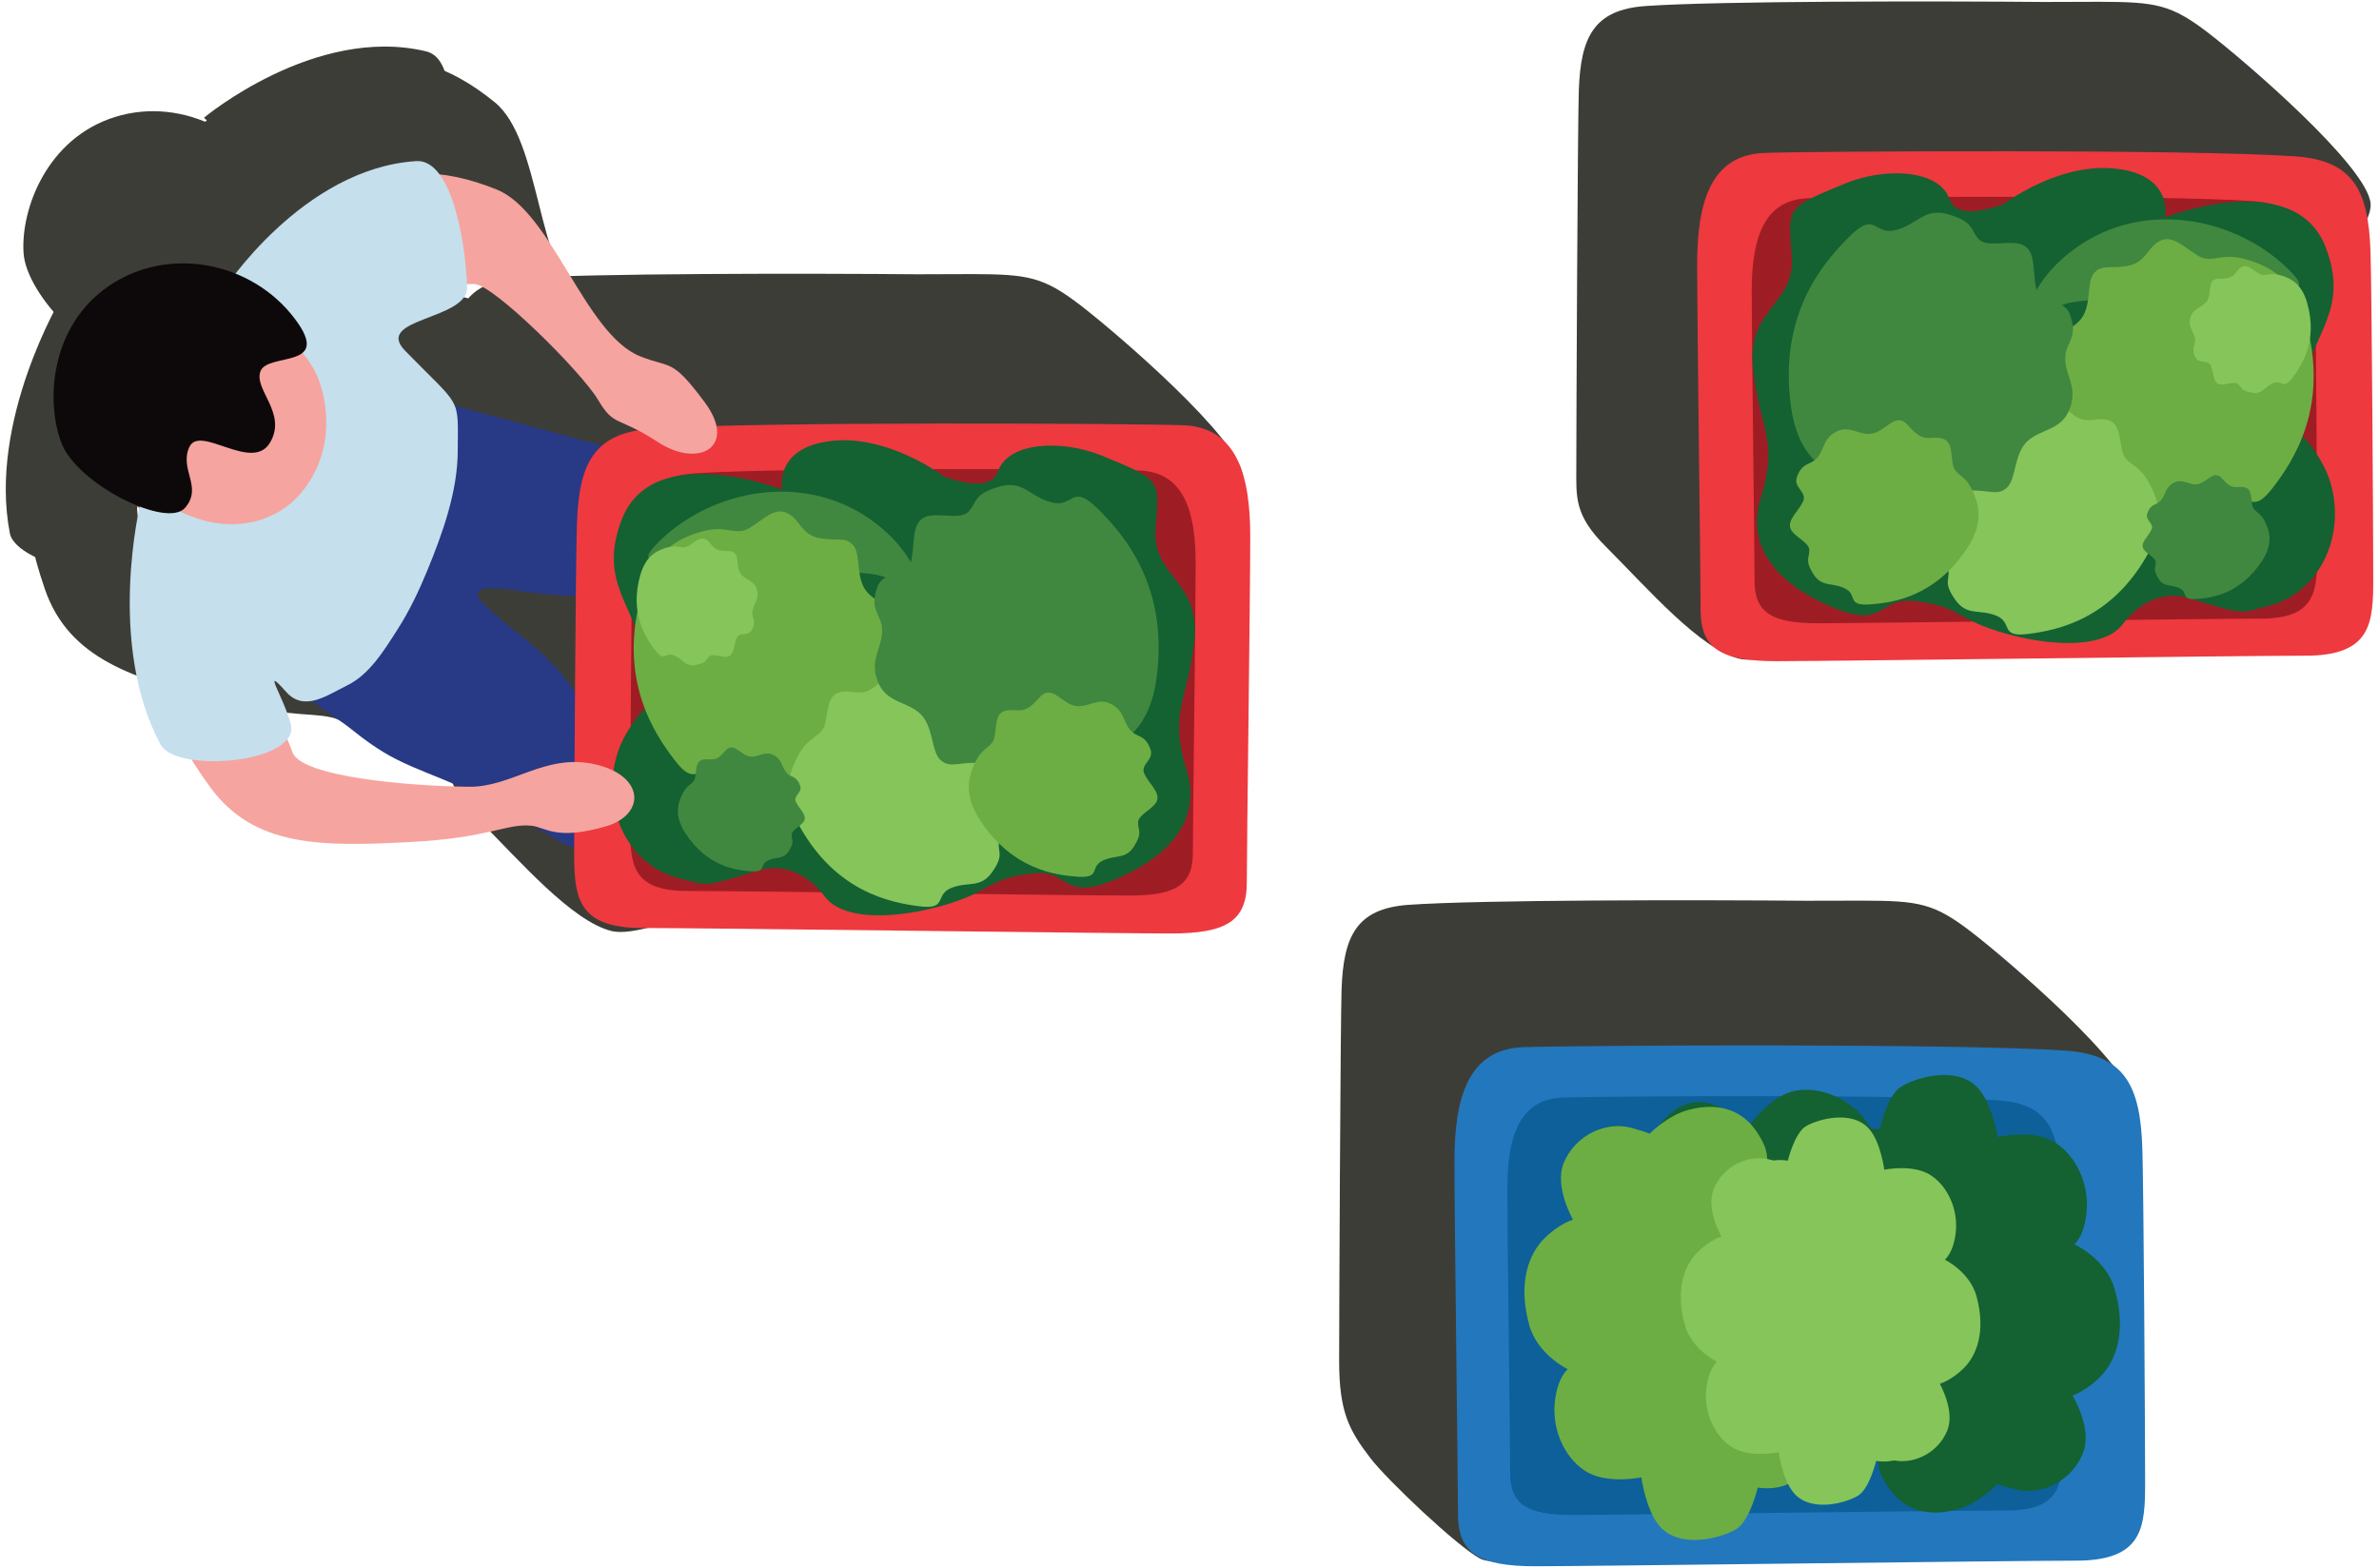 <?xml version="1.0" encoding="utf-8"?>
<!-- Generator: Adobe Illustrator 16.0.0, SVG Export Plug-In . SVG Version: 6.00 Build 0)  -->
<!DOCTYPE svg PUBLIC "-//W3C//DTD SVG 1.1//EN" "http://www.w3.org/Graphics/SVG/1.1/DTD/svg11.dtd">
<svg version="1.1" id="Isolation_Mode" xmlns="http://www.w3.org/2000/svg" xmlns:xlink="http://www.w3.org/1999/xlink" x="0px"
	 y="0px" width="88px" height="58px" viewBox="-1.999 -0.396 88 58" enable-background="new -1.999 -0.396 88 58"
	 xml:space="preserve">
<g>
	<g>
		<path fill="#3D3D38" d="M47.536,49.947c0-1.457,0.047-12.459,0.09-13.744c0.069-1.961,0.548-2.982,2.461-3.123
			c2.651-0.189,10.695-0.188,14.956-0.15v-0.002c0,0,1.506-0.004,1.858-0.004c2.081,0.004,2.639,0.098,4.004,1.146
			c1.366,1.047,5.921,4.963,6.012,6.33c0.091,1.365-4.189,5.281-4.189,5.281s-0.582-0.568-1.422-1.395
			c0.306,2.145,0.537,3.959,0.49,4.447c-0.068,0.721-0.364,1.789-1.64,1.881c-2.725,0.193-15.479,7.703-17.414,6.648
			c-0.867-0.473-3.439-2.914-4.045-3.707C47.902,52.516,47.536,51.844,47.536,49.947z"/>
		<g>
			<g>
				<path fill="#2377BC" d="M74.427,38.475c-3.962-0.281-18.424-0.193-20.094-0.129c-2.035,0.076-2.531,1.902-2.531,4.199
					s0.13,11.611,0.13,13.072c0,1.463,0.784,1.932,2.872,1.932c2.087,0,17.482-0.207,19.989-0.207c2.505,0,2.557-1.254,2.557-2.922
					c0-1.67-0.053-10.895-0.104-12.369C77.167,39.807,76.618,38.629,74.427,38.475z"/>
				<path fill="#0D6099" d="M71.947,40.316c-3.187-0.229-14.812-0.158-16.153-0.105c-1.636,0.061-2.035,1.533-2.035,3.377
					c0,1.846,0.105,9.336,0.105,10.512c0,1.172,0.63,1.551,2.307,1.551c1.68,0,14.056-0.166,16.069-0.166s2.056-1.012,2.056-2.352
					c0-1.342-0.042-8.758-0.085-9.941C74.149,41.385,73.709,40.441,71.947,40.316z"/>
				<path fill="#146132" d="M70.45,55.43c0.769-0.225,1.435-0.924,1.435-0.924s-0.009,0.025,0.672,0.201
					c0.92,0.236,2.104-0.285,2.51-1.393c0.326-0.891-0.402-2.08-0.402-2.08s0.527-0.174,1.069-0.744
					c0.537-0.572,0.95-1.641,0.477-3.232c-0.329-1.096-1.478-1.619-1.478-1.619s0.386-0.305,0.456-1.273
					c0.072-0.969-0.387-2.006-1.189-2.506c-0.805-0.498-2.107-0.189-2.107-0.189s-0.19-1.205-0.71-1.795
					c-0.794-0.896-2.378-0.385-2.881-0.055c-0.5,0.324-0.765,1.564-0.765,1.564s-0.127-0.021-0.315-0.02
					c-0.065-0.107-0.142-0.223-0.241-0.354c-0.6-0.766-1.638-1.223-2.567-1.053c-0.931,0.174-1.687,1.275-1.687,1.275
					s-0.949-0.762-1.729-0.848c-1.192-0.133-2.021,1.313-2.173,1.893c-0.15,0.578,0.489,1.674,0.489,1.674s-0.699,0.449-0.809,1.164
					c-0.168,1.111,0.53,2.006,1.419,2.4c0.888,0.393,2.493-0.648,2.493-0.648s0.395,0.904,1.468,1.443
					c1.074,0.537,1.79,0.002,1.79,0.002s-0.534,0.852-0.163,1.809c0.411,1.066,1.257,1.133,1.257,1.133s0.083,1.188,0.754,1.834
					c-0.084,0.363-0.094,0.758,0.085,1.121C68.288,55.605,69.425,55.727,70.45,55.43z"/>
				<path fill="#6CAE44" d="M62.784,50.426c0,0,1.86,0.354,2.229,1.24c0.37,0.891,0.263,2.006-0.618,2.689
					c-0.568,0.439-1.374,0.283-1.374,0.283s-0.29,1.227-0.793,1.535c-0.506,0.313-2.087,0.783-2.852-0.125
					c-0.5-0.594-0.661-1.789-0.661-1.789s-1.297,0.275-2.082-0.24c-0.785-0.51-1.215-1.549-1.122-2.508
					c0.091-0.955,0.482-1.252,0.482-1.252s-1.126-0.541-1.425-1.637c-0.436-1.584-0.002-2.633,0.547-3.189
					c0.546-0.553,1.072-0.709,1.072-0.709s-0.693-1.199-0.351-2.072c0.43-1.086,1.613-1.576,2.52-1.32
					c0.668,0.189,0.66,0.217,0.66,0.217s0.674-0.682,1.44-0.883c1.024-0.273,2.144-0.125,2.788,1.271
					c0.492,1.072-0.59,2.371-0.59,2.371s0.566,0.623,0.131,1.672c-0.387,0.938-1.355,1.186-1.355,1.186s0.882,0.104,1.284,1.225
					C63.118,49.51,62.784,50.426,62.784,50.426z"/>
				<path fill="#85C55A" d="M67.201,50.123c0,0,1.56,0.293,1.867,1.037c0.31,0.746,0.219,1.684-0.518,2.254
					c-0.477,0.367-1.15,0.238-1.15,0.238s-0.243,1.023-0.665,1.283c-0.424,0.262-1.748,0.656-2.387-0.104
					c-0.419-0.5-0.554-1.5-0.554-1.5s-1.086,0.23-1.744-0.199c-0.656-0.428-1.017-1.297-0.938-2.102
					c0.077-0.799,0.402-1.047,0.402-1.047s-0.943-0.453-1.193-1.369c-0.363-1.326,0-2.205,0.459-2.672
					c0.458-0.463,0.897-0.596,0.897-0.596s-0.582-1.002-0.292-1.734c0.356-0.908,1.351-1.322,2.109-1.102
					c0.561,0.156,0.554,0.18,0.554,0.18s0.563-0.57,1.204-0.74c0.857-0.229,1.797-0.104,2.336,1.064
					C68.002,43.912,67.095,45,67.095,45s0.474,0.523,0.11,1.402c-0.326,0.783-1.136,0.992-1.136,0.992s0.739,0.086,1.074,1.023
					C67.482,49.355,67.201,50.123,67.201,50.123z"/>
				<path fill="#85C55A" d="M64.309,46.043c0,0-1.543-0.301-1.844-1.041c-0.304-0.74-0.206-1.666,0.528-2.229
					c0.471-0.363,1.14-0.229,1.14-0.229s0.245-1.014,0.664-1.271c0.422-0.256,1.733-0.639,2.365,0.121
					c0.412,0.492,0.539,1.484,0.539,1.484s1.078-0.223,1.726,0.209c0.648,0.428,1.001,1.287,0.921,2.084
					c-0.081,0.791-0.406,1.035-0.406,1.035s0.931,0.457,1.174,1.363c0.353,1.318-0.011,2.188-0.467,2.645
					c-0.457,0.457-0.894,0.584-0.894,0.584s0.57,0.998,0.28,1.721c-0.361,0.898-1.345,1.303-2.095,1.084
					c-0.554-0.16-0.547-0.184-0.547-0.184s-0.563,0.564-1.2,0.727c-0.849,0.221-1.778,0.094-2.307-1.068
					c-0.401-0.889,0.5-1.963,0.5-1.963s-0.465-0.52-0.101-1.387c0.326-0.775,1.13-0.977,1.13-0.977s-0.731-0.09-1.062-1.023
					C64.028,46.797,64.309,46.043,64.309,46.043z"/>
			</g>
		</g>
	</g>
	<g>
		<path fill="#3D3D38" d="M11.388,9.576l6.197,1.684c0,0,1.634,1.555,1.278,3.488c-0.354,1.934-1.537,1.994-4.659,1.611
			c-0.945-0.115-1.853-0.203-1.147,0.746c0.627,0.84,3.865,5.418,3.896,5.586c0.257,1.445-0.041,3.914-1.431,3.178
			c-1.604-0.854-3.998-1.449-5.983-2.789c-1.497-1.01-2.478-2.652-4.311-3.969"/>
		<g>
			<path fill="#3D3D38" d="M10.813,1.797C8.619,2.063,5.938,3.339,4.237,5.479c-1.702,2.141-3.588,5.152-4.821,10.445
				c-0.385,1.646-0.736,2.621,0.244,5.473c0.896,2.607,3.318,3.324,6.471,4.117c2.862,0.717,3.584,0.385,4.449,0.734
				c0.497,0.205,0.679,0.809,2.628,0.842c1.553,0.025,1.938-1.369,0.294-2.313s-3.175-0.088-4.705-0.582
				c-2.125-0.682-5.8-2.174-5.851-3.137c-0.117-2.348-1.35-4.898,0.118-5.045c0.941-0.092,2.527,3.502,2.527,3.502l7.023-7.791
				L9.42,6.219c0,0,3.286-0.291,5.056,0.262c0.668,0.207,2.828,4.273,3.111,5.439c0.281,1.164,0.494,0.756,1.654,2.15
				c1.159,1.398,2.778,1.039,2.089-0.898c-0.688-1.936-0.81-1.545-1.775-2.32c-1.722-1.383-1.537-6.068-3.253-7.465
				C14.583,1.988,13.007,1.536,10.813,1.797z"/>
			<path fill="#3D3D38" d="M13.764,1.504c1.183,0.283,0.956,2.977,0.434,4.992c-0.313,1.209-3.672,0.07-2.889,1.594
				c1.369,2.676,2.11,3.203,1.498,5.168c-0.613,1.963-3.66,5.93-5.433,6.498s-3.412,0.367-3.992-0.904
				C2.793,17.563,3.235,19,3.192,20.031c-0.062,1.492-4.589,0.521-4.826-0.695c-0.815-4.174,1.917-8.74,1.917-8.74
				s2.728,0.262,4.39,0.738C6.335,11.809,5.7,11.24,6.777,9.529C8.637,6.57,5.545,3.96,5.545,3.96S9.655,0.52,13.764,1.504z"/>
			<path fill="#3D3D38" d="M6.815,13.334c-1.235,0.805-2.813,0.654-4.042-0.275C0.759,11.535-1.348,8.24-0.096,7.041
				c1.255-1.195,3.991-2.854,5.391-1.74c1.395,1.111,3.012,2.113,3.326,3.916C8.777,10.123,8.589,12.18,6.815,13.334z"/>
			<path fill="#3D3D38" d="M8.475,7.113c0.802,2.209-1.283,0.91-1.767,1.471c-0.485,0.564,0.495,1.785-0.461,2.65
				c-0.953,0.861-2.271-1.42-2.892-0.734c-0.621,0.688,0.051,1.566-0.824,2.107c-0.874,0.541-3.544-2.002-3.658-3.637
				c-0.111-1.633,0.869-4.253,3.381-5.038C4.769,3.147,7.559,4.592,8.475,7.113z"/>
		</g>
		<path fill="#3D3D38" d="M14.586,26.955c0-1.457,0.048-12.645,0.093-13.932c0.068-1.959,0.546-2.984,2.459-3.121
			c2.651-0.189,10.695-0.188,14.955-0.15V9.75c0,0,1.508-0.006,1.859-0.006c2.08,0.006,2.639,0.1,4.006,1.146
			c1.365,1.049,5.92,4.965,6.01,6.33c0.093,1.367-4.19,5.283-4.19,5.283s-0.581-0.568-1.422-1.395
			c0.307,2.143,0.539,3.957,0.491,4.447c-0.067,0.717-0.363,1.787-1.641,1.879c-2.725,0.197-14.198,7.211-16.588,6.613
			c-1.468-0.367-3.362-2.566-4.952-4.158C14.504,28.729,14.586,28.07,14.586,26.955z"/>
		<g>
			<path fill="#283985" d="M14.421,14.502l6.198,1.682c0,0,1.631,1.559,1.276,3.49s-1.343,2.211-4.466,1.826
				c-0.406-0.049-1.966-0.369-1.728,0.184c0.158,0.367,1.529,1.398,1.97,1.764c0.819,0.684,1.367,1.359,1.832,2.119
				c0.253,0.418,0.265,0.9,0.399,1.355c0.176,0.604,0.512,1.145,0.864,1.662c0.367,0.537,0.896,1.164,0.638,1.863
				c-0.431,1.158-2.035,0.676-2.798,0.225c-1.178-0.703-2.454-1.441-3.705-2.012c-0.748-0.338-1.496-0.59-2.239-0.965
				c-0.647-0.328-1.181-0.725-1.742-1.174c-0.403-0.318-0.865-0.563-1.258-0.893c-0.342-0.289-0.492-0.67-0.965-0.758"/>
			<g>
				<path fill="#EE393F" d="M22.102,15.465c3.877-0.277,18.035-0.191,19.669-0.129c1.993,0.078,2.477,1.865,2.477,4.115
					c0,2.246-0.127,11.367-0.127,12.799s-0.766,1.889-2.811,1.889c-2.044,0-17.114-0.203-19.566-0.203s-2.504-1.229-2.504-2.863
					c0-1.633,0.052-10.662,0.102-12.107C19.417,16.768,19.954,15.617,22.102,15.465z"/>
				<path fill="#9E1D24" d="M23.707,17.117c3.243-0.229,15.084-0.158,16.45-0.105c1.665,0.064,2.072,1.561,2.072,3.441
					c0,1.879-0.104,9.508-0.104,10.703s-0.643,1.58-2.353,1.58c-1.709,0-14.313-0.17-16.365-0.17s-2.094-1.025-2.094-2.393
					s0.042-8.92,0.086-10.127C21.465,18.209,21.912,17.246,23.707,17.117z"/>
				<path fill="#146132" d="M21.003,18.816c-0.892,2.307,0.478,3.199,0.861,5.111c0.383,1.912-0.022,1.873-0.148,2.025
					c-0.383,0.473-0.734,1.02-0.902,1.609c-0.575,2.008,0.46,4.094,2.34,4.545c1.006,0.236,0.724,0.381,2.87-0.291
					c0.766-0.24,1.728-0.051,2.485,0.957c0.859,1.145,3.681,0.668,5.21,0.047c0.91-0.367,1.1-0.766,2.532-0.906
					c1.436-0.145,0.957,1.291,3.588-0.049c1.035-0.527,2.694-1.723,2.053-3.777c-0.667-2.148,0.049-2.535,0.289-4.779
					c0.239-2.248-1.578-2.344-1.434-4.16c0.143-1.816,0.238-1.768-1.96-2.676c-1.507-0.621-3.491-0.525-3.873,0.572
					c-0.383,1.098-2.771-0.238-1.96,0.287c0.812,0.527-1.576-1.578-3.967-1.432c-2.39,0.143-2.056,1.816-2.056,1.816
					S22.151,15.852,21.003,18.816z"/>
				<path fill="#408740" d="M26.156,19.275c1.261-0.223,1.604,1.516,3.021,1.508c1.418-0.006,2.044,0.197,2.146,0.848
					c0.104,0.652-0.397,1.652,0.172,2.203c0.544,0.533,0.182,1.359,0.182,1.359s1.951-3.535-1.094-6.078
					c-2.636-2.201-6.354-1.43-8.343,0.664C20.906,21.188,25.068,19.465,26.156,19.275z"/>
				<path fill="#6CAE44" d="M21.729,21.584c0.454-1.641,1.393-2.084,2.28-2.328c0.887-0.24,1.188,0.193,1.711-0.117
					c0.52-0.311,0.939-0.789,1.408-0.549c0.47,0.234,0.507,0.779,1.148,0.914c0.644,0.137,0.992-0.068,1.286,0.275
					c0.294,0.338,0.081,1.164,0.477,1.686c0.4,0.514,1.136,0.527,1.328,1.322c0.202,0.822-0.314,1.109-0.39,1.777
					c-0.059,0.539,0.383,0.729-0.046,1.51c-0.311,0.572-1.018,0.102-1.248,0.66c-0.234,0.559-0.184,1.279-0.621,1.488
					c-0.438,0.213-1.287-0.273-1.629,0.023c-0.341,0.295-0.231,0.559-1.123,0.709c-0.896,0.152-1.03-0.469-1.772-0.779
					c-0.748-0.313-0.774,0.596-1.57-0.434C22.175,26.713,20.86,24.721,21.729,21.584z"/>
				<path fill="#85C55A" d="M21.68,20.898c0.204-0.736,0.625-0.936,1.022-1.045c0.399-0.107,0.535,0.084,0.768-0.055
					c0.232-0.135,0.422-0.35,0.633-0.244c0.209,0.107,0.226,0.35,0.515,0.408c0.288,0.064,0.444-0.029,0.578,0.123
					c0.13,0.154,0.035,0.527,0.214,0.758c0.178,0.23,0.508,0.238,0.597,0.592c0.09,0.371-0.143,0.5-0.175,0.799
					c-0.028,0.242,0.169,0.324-0.022,0.678c-0.141,0.256-0.456,0.045-0.561,0.299c-0.104,0.25-0.083,0.57-0.279,0.668
					c-0.193,0.092-0.576-0.123-0.729,0.008c-0.153,0.131-0.106,0.25-0.507,0.32c-0.399,0.068-0.462-0.215-0.795-0.352
					c-0.333-0.141-0.347,0.268-0.702-0.193C21.879,23.197,21.288,22.305,21.68,20.898z"/>
				<path fill="#85C55A" d="M27.6,30.213c-0.704-1.244-0.412-2.066-0.028-2.74c0.384-0.67,0.817-0.592,0.944-1.084
					s0.09-1.029,0.512-1.164c0.42-0.139,0.764,0.158,1.227-0.143c0.462-0.299,0.548-0.627,0.925-0.598
					c0.379,0.027,0.743,0.645,1.287,0.715c0.541,0.07,0.988-0.355,1.575-0.002c0.607,0.369,0.47,0.846,0.822,1.287
					c0.283,0.355,0.66,0.207,0.869,0.926c0.156,0.523-0.546,0.666-0.35,1.133c0.191,0.473,0.65,0.869,0.517,1.254
					c-0.135,0.385-0.926,0.602-0.953,0.98s0.191,0.473-0.246,1.092c-0.442,0.621-0.892,0.33-1.519,0.588
					c-0.626,0.258-0.104,0.814-1.188,0.674C30.91,32.992,28.946,32.59,27.6,30.213z"/>
				<path fill="#408740" d="M40.778,24.721c-0.245,1.787-1.169,2.387-2.069,2.77c-0.898,0.377-1.275-0.031-1.779,0.365
					s-0.878,0.963-1.404,0.775c-0.526-0.182-0.645-0.744-1.341-0.799c-0.693-0.049-1.029,0.213-1.388-0.105
					c-0.358-0.316-0.252-1.217-0.742-1.703c-0.491-0.484-1.267-0.398-1.583-1.205c-0.327-0.834,0.174-1.209,0.159-1.922
					c-0.014-0.574-0.505-0.711-0.166-1.596c0.246-0.645,1.056-0.25,1.222-0.869c0.166-0.621,0.013-1.371,0.441-1.654
					c0.431-0.283,1.392,0.105,1.708-0.254c0.315-0.359,0.165-0.621,1.084-0.906c0.919-0.287,1.146,0.352,1.974,0.57
					c0.828,0.221,0.728-0.738,1.711,0.232C39.586,19.393,41.247,21.299,40.778,24.721z"/>
				<path fill="#408740" d="M23.353,30.428c-0.417-0.639-0.288-1.09-0.106-1.459c0.182-0.371,0.417-0.344,0.469-0.609
					c0.052-0.27,0.014-0.551,0.234-0.637c0.219-0.088,0.411,0.061,0.647-0.115c0.237-0.176,0.271-0.355,0.474-0.352
					c0.202,0,0.418,0.318,0.709,0.34c0.291,0.02,0.515-0.225,0.84-0.055c0.338,0.178,0.278,0.436,0.483,0.66
					c0.161,0.182,0.355,0.088,0.494,0.465c0.097,0.271-0.271,0.369-0.151,0.613c0.119,0.246,0.375,0.445,0.316,0.654
					s-0.474,0.35-0.476,0.553c-0.003,0.203,0.119,0.244-0.097,0.592c-0.213,0.344-0.462,0.203-0.788,0.363
					c-0.325,0.154-0.028,0.438-0.612,0.398C25.206,31.801,24.148,31.652,23.353,30.428z"/>
				<path fill="#6CAE44" d="M34.249,29.939c-0.618-0.949-0.427-1.617-0.157-2.17c0.271-0.549,0.621-0.508,0.697-0.904
					c0.076-0.395,0.02-0.818,0.348-0.947c0.326-0.129,0.61,0.09,0.964-0.172c0.353-0.258,0.402-0.523,0.702-0.521
					c0.303,0.004,0.623,0.477,1.055,0.506c0.433,0.027,0.768-0.33,1.248-0.08c0.503,0.266,0.417,0.646,0.717,0.979
					c0.242,0.27,0.53,0.133,0.734,0.693c0.146,0.406-0.399,0.553-0.223,0.916s0.559,0.652,0.47,0.967
					c-0.086,0.311-0.703,0.521-0.705,0.822c-0.006,0.299,0.177,0.365-0.145,0.879c-0.316,0.512-0.688,0.303-1.172,0.541
					c-0.484,0.234-0.044,0.646-0.909,0.592C37.008,31.98,35.433,31.758,34.249,29.939z"/>
			</g>
			<g>
				<path fill="#F6A49F" d="M10.662,6.719c-2.019,0.898-4.204,2.906-5.2,5.455c-0.993,2.547-1.908,5.979-1.527,11.4
					c0.118,1.684,0.069,2.721,1.847,5.16c1.623,2.225,4.151,2.193,7.397,2.021c2.946-0.154,3.538-0.688,4.467-0.604
					c0.534,0.045,0.887,0.568,2.76,0.027c1.492-0.434,1.448-1.881-0.401-2.299c-1.848-0.414-3.061,0.854-4.666,0.832
					c-2.234-0.025-6.187-0.367-6.517-1.271c-0.804-2.209-2.733-4.287-1.373-4.855c0.872-0.367,3.257,0.83,3.257,0.83l3.141-7.516
					l-3.21-4.549c0,0,3.055-1.246,4.907-1.238c0.699,0.002,3.961,3.248,4.574,4.277c0.613,1.033,0.698,0.58,2.218,1.57
					c1.517,0.992,2.959,0.174,1.729-1.477c-1.229-1.648-1.229-1.236-2.38-1.693c-2.054-0.814-3.257-5.346-5.31-6.172
					C14.319,5.789,12.68,5.817,10.662,6.719z"/>
				<path fill="#C5DFED" d="M13.395,5.564c1.214-0.078,1.792,2.564,1.887,4.645c0.057,1.248-3.489,1.148-2.292,2.375
					c2.1,2.154,1.953,1.643,1.943,3.703c-0.003,1.5-0.563,3.055-1.126,4.424c-0.31,0.752-0.66,1.492-1.1,2.178
					c-0.494,0.768-1.031,1.67-1.882,2.082c-0.711,0.346-1.569,0.984-2.237,0.232c-0.944-1.061-0.098,0.182,0.167,1.184
					c0.382,1.443-4.231,1.85-4.817,0.758c-2.011-3.746-0.744-8.918-0.744-8.918s2.684-0.551,4.412-0.588
					c1.729-0.035,0.953-0.389,1.478-2.344c0.905-3.377-2.816-4.959-2.816-4.959S9.179,5.837,13.395,5.564z"/>
				<path fill="#F6A49F" d="M9.148,17.826c-0.944,1.133-2.494,1.451-3.942,0.928c-2.374-0.863-5.359-3.391-4.515-4.904
					c0.846-1.514,2.973-3.902,4.636-3.252c1.662,0.65,3.503,1.131,4.334,2.764C10.079,14.18,10.504,16.201,9.148,17.826z"/>
				<path fill="#0D090A" d="M8.902,11.391c1.416,1.873-0.959,1.252-1.257,1.928C7.351,14,8.646,14.879,7.988,15.982
					c-0.658,1.107-2.589-0.682-2.98,0.156c-0.391,0.838,0.51,1.48-0.164,2.256c-0.676,0.773-3.98-0.871-4.569-2.396
					c-0.588-1.527-0.426-4.32,1.746-5.811C4.19,8.695,7.284,9.252,8.902,11.391z"/>
			</g>
		</g>
	</g>
	<g>
		<path fill="#3D3D38" d="M56.309,16.881c0-1.457,0.048-12.645,0.093-13.932c0.068-1.959,0.546-2.984,2.459-3.121
			c2.651-0.189,10.695-0.188,14.955-0.15v-0.002c0,0,1.508-0.006,1.859-0.006c2.08,0.006,2.639,0.1,4.006,1.146
			c1.365,1.049,5.92,4.965,6.01,6.33c0.093,1.367-4.19,5.283-4.19,5.283s-0.581-0.568-1.422-1.395
			c0.307,2.143,0.539,3.957,0.491,4.447c-0.067,0.717-0.363,1.787-1.641,1.879c-2.725,0.197-14.198,7.211-16.588,6.613
			c-1.468-0.367-3.362-2.566-4.952-4.158C56.227,18.654,56.309,17.996,56.309,16.881z"/>
		<g>
			<path fill="#EE393F" d="M82.926,5.391c-3.877-0.277-18.035-0.191-19.669-0.129C61.264,5.34,60.78,7.127,60.78,9.377
				c0,2.246,0.127,11.367,0.127,12.799s0.766,1.889,2.811,1.889c2.044,0,17.114-0.203,19.566-0.203s2.504-1.229,2.504-2.863
				c0-1.633-0.052-10.662-0.102-12.107C85.61,6.693,85.073,5.543,82.926,5.391z"/>
			<path fill="#9E1D24" d="M81.32,7.043c-3.243-0.229-15.084-0.158-16.45-0.105c-1.665,0.064-2.072,1.561-2.072,3.441
				c0,1.879,0.104,9.508,0.104,10.703s0.643,1.58,2.353,1.58c1.709,0,14.313-0.17,16.365-0.17s2.094-1.025,2.094-2.393
				s-0.042-8.92-0.086-10.127C83.563,8.135,83.115,7.172,81.32,7.043z"/>
			<path fill="#146132" d="M84.024,8.742c0.892,2.307-0.478,3.199-0.861,5.111c-0.383,1.912,0.022,1.873,0.148,2.025
				c0.383,0.473,0.734,1.02,0.902,1.609c0.575,2.008-0.46,4.094-2.34,4.545c-1.006,0.236-0.724,0.381-2.87-0.291
				c-0.766-0.24-1.728-0.051-2.485,0.957c-0.859,1.145-3.681,0.668-5.21,0.047c-0.91-0.367-1.1-0.766-2.532-0.906
				c-1.436-0.145-0.957,1.291-3.588-0.049c-1.035-0.527-2.694-1.723-2.053-3.777c0.667-2.148-0.049-2.535-0.289-4.779
				c-0.239-2.248,1.578-2.344,1.434-4.16c-0.143-1.816-0.238-1.768,1.96-2.676c1.507-0.621,3.491-0.525,3.873,0.572
				c0.383,1.098,2.771-0.238,1.96,0.287c-0.812,0.527,1.576-1.578,3.967-1.432c2.39,0.143,2.056,1.816,2.056,1.816
				S82.876,5.777,84.024,8.742z"/>
			<path fill="#408740" d="M78.871,9.201c-1.261-0.223-1.604,1.516-3.021,1.508c-1.418-0.006-2.044,0.197-2.146,0.848
				c-0.104,0.652,0.397,1.652-0.172,2.203c-0.544,0.533-0.182,1.359-0.182,1.359s-1.951-3.535,1.094-6.078
				c2.636-2.201,6.354-1.43,8.343,0.664C84.121,11.113,79.959,9.391,78.871,9.201z"/>
			<path fill="#6CAE44" d="M83.298,11.51c-0.454-1.641-1.393-2.084-2.28-2.328c-0.887-0.24-1.188,0.193-1.711-0.117
				c-0.52-0.311-0.939-0.789-1.408-0.549c-0.47,0.234-0.507,0.779-1.148,0.914c-0.644,0.137-0.992-0.068-1.286,0.275
				c-0.294,0.338-0.081,1.164-0.477,1.686c-0.4,0.514-1.136,0.527-1.328,1.322c-0.202,0.822,0.314,1.109,0.39,1.777
				c0.059,0.539-0.383,0.729,0.046,1.51c0.311,0.572,1.018,0.102,1.248,0.66c0.234,0.559,0.184,1.279,0.621,1.488
				c0.438,0.213,1.287-0.273,1.629,0.023c0.341,0.295,0.231,0.559,1.123,0.709c0.896,0.152,1.03-0.469,1.772-0.779
				c0.748-0.313,0.774,0.596,1.57-0.434C82.853,16.639,84.167,14.646,83.298,11.51z"/>
			<path fill="#85C55A" d="M83.348,10.824c-0.204-0.736-0.625-0.936-1.022-1.045c-0.399-0.107-0.535,0.084-0.768-0.055
				c-0.232-0.135-0.422-0.35-0.633-0.244c-0.209,0.107-0.226,0.35-0.515,0.408c-0.288,0.064-0.444-0.029-0.578,0.123
				c-0.13,0.154-0.035,0.527-0.214,0.758c-0.178,0.23-0.508,0.238-0.597,0.592c-0.09,0.371,0.143,0.5,0.175,0.799
				c0.028,0.242-0.169,0.324,0.022,0.678c0.141,0.256,0.456,0.045,0.561,0.299c0.104,0.25,0.083,0.57,0.279,0.668
				c0.193,0.092,0.576-0.123,0.729,0.008c0.153,0.131,0.106,0.25,0.507,0.32c0.399,0.068,0.462-0.215,0.795-0.352
				c0.333-0.141,0.347,0.268,0.702-0.193C83.148,13.123,83.739,12.23,83.348,10.824z"/>
			<path fill="#85C55A" d="M77.428,20.139c0.704-1.244,0.412-2.066,0.028-2.74c-0.384-0.67-0.817-0.592-0.944-1.084
				S76.422,15.285,76,15.15c-0.42-0.139-0.764,0.158-1.227-0.143c-0.462-0.299-0.548-0.627-0.925-0.598
				c-0.379,0.027-0.743,0.645-1.287,0.715c-0.541,0.07-0.988-0.355-1.575-0.002c-0.607,0.369-0.47,0.846-0.822,1.287
				c-0.283,0.355-0.66,0.207-0.869,0.926c-0.156,0.523,0.546,0.666,0.35,1.133c-0.191,0.473-0.65,0.869-0.517,1.254
				c0.135,0.385,0.926,0.602,0.953,0.98s-0.191,0.473,0.246,1.092c0.442,0.621,0.892,0.33,1.519,0.588
				c0.626,0.258,0.104,0.814,1.188,0.674C74.117,22.918,76.081,22.516,77.428,20.139z"/>
			<path fill="#408740" d="M64.249,14.646c0.245,1.787,1.169,2.387,2.069,2.77c0.898,0.377,1.275-0.031,1.779,0.365
				s0.878,0.963,1.404,0.775c0.526-0.182,0.645-0.744,1.341-0.799c0.693-0.049,1.029,0.213,1.388-0.105
				c0.358-0.316,0.252-1.217,0.742-1.703c0.491-0.484,1.267-0.398,1.583-1.205c0.327-0.834-0.174-1.209-0.159-1.922
				c0.014-0.574,0.505-0.711,0.166-1.596c-0.246-0.645-1.056-0.25-1.222-0.869c-0.166-0.621-0.013-1.371-0.441-1.654
				c-0.431-0.283-1.392,0.105-1.708-0.254c-0.315-0.359-0.165-0.621-1.084-0.906c-0.919-0.287-1.146,0.352-1.974,0.57
				c-0.828,0.221-0.728-0.738-1.711,0.232C65.441,9.318,63.78,11.225,64.249,14.646z"/>
			<path fill="#408740" d="M81.675,20.354c0.417-0.639,0.288-1.09,0.106-1.459c-0.182-0.371-0.417-0.344-0.469-0.609
				c-0.052-0.27-0.014-0.551-0.234-0.637c-0.219-0.088-0.411,0.061-0.647-0.115c-0.237-0.176-0.271-0.355-0.474-0.352
				c-0.202,0-0.418,0.318-0.709,0.34c-0.291,0.02-0.515-0.225-0.84-0.055c-0.338,0.178-0.278,0.436-0.483,0.66
				c-0.161,0.182-0.355,0.088-0.494,0.465c-0.097,0.271,0.271,0.369,0.151,0.613c-0.119,0.246-0.375,0.445-0.316,0.654
				s0.474,0.35,0.476,0.553c0.003,0.203-0.119,0.244,0.097,0.592c0.213,0.344,0.462,0.203,0.788,0.363
				c0.325,0.154,0.028,0.438,0.612,0.398C79.821,21.727,80.879,21.578,81.675,20.354z"/>
			<path fill="#6CAE44" d="M70.778,19.865c0.618-0.949,0.427-1.617,0.157-2.17c-0.271-0.549-0.621-0.508-0.697-0.904
				c-0.076-0.395-0.02-0.818-0.348-0.947c-0.326-0.129-0.61,0.09-0.964-0.172c-0.353-0.258-0.402-0.523-0.702-0.521
				c-0.303,0.004-0.623,0.477-1.055,0.506c-0.433,0.027-0.768-0.33-1.248-0.08c-0.503,0.266-0.417,0.646-0.717,0.979
				c-0.242,0.27-0.53,0.133-0.734,0.693c-0.146,0.406,0.399,0.553,0.223,0.916s-0.559,0.652-0.47,0.967
				c0.086,0.311,0.703,0.521,0.705,0.822c0.006,0.299-0.177,0.365,0.145,0.879c0.316,0.512,0.688,0.303,1.172,0.541
				c0.484,0.234,0.044,0.646,0.909,0.592C68.02,21.906,69.595,21.684,70.778,19.865z"/>
		</g>
	</g>
</g>
</svg>
